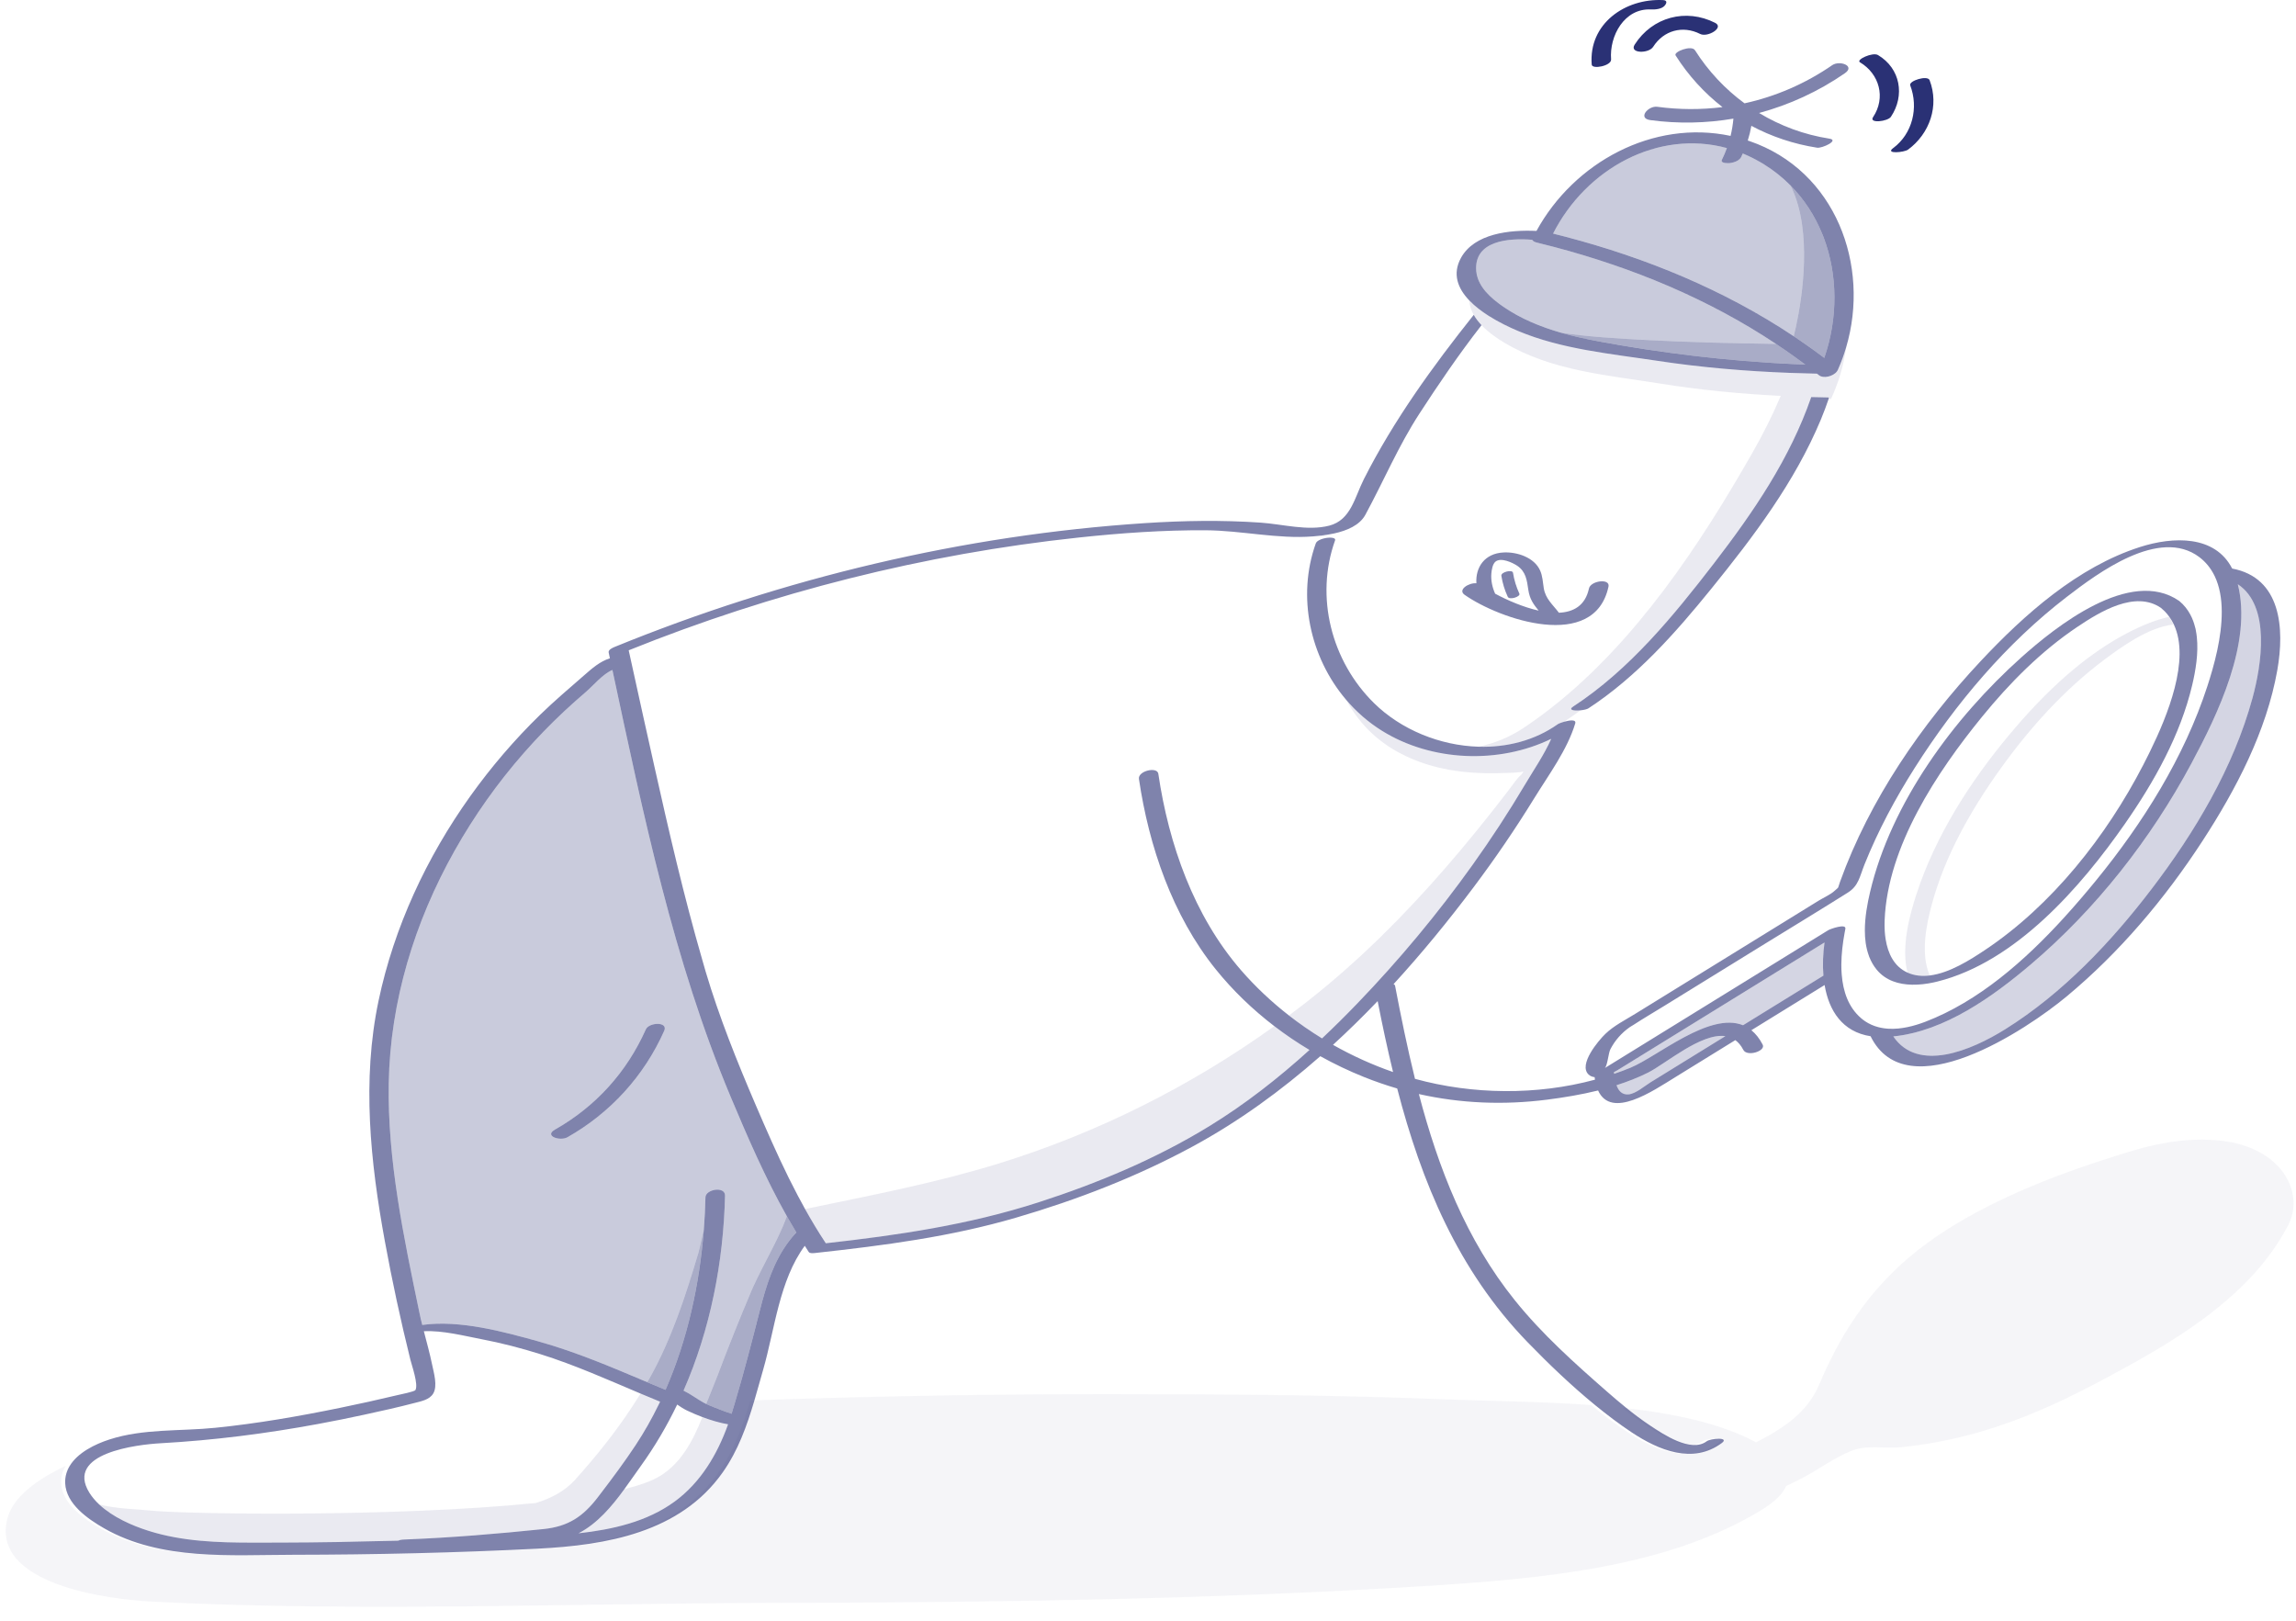 <svg xmlns="http://www.w3.org/2000/svg" width="340" height="240" viewBox="0 0 340 240">
    <g fill="none" fill-rule="evenodd">
        <path fill="#2a3175" fill-opacity=".05" d="M328.602 168.885c-6.687-.651-12.437 1.354-17.36 2.95-9.47 3.07-18.684 7.022-25.824 12.217-7.687 5.591-12.522 12.654-16 20.92-1.753 4.168-5.23 6.494-9.372 8.605-.004-.002-.006-.005-.01-.006-5.348-2.861-12.35-4.31-19.794-5.1 1.135.916 2.3 1.796 3.515 2.602 1.944 1.289 6.044 4.073 8.374 2.342.606-.45 3.462-.652 2.242.253-4.275 3.177-9.344 1.07-13.303-1.554-1.85-1.226-3.665-2.6-5.44-4.052-7.57-.547-15.33-.588-22.076-.86-16.358-.66-33.201-.746-49.337-.754-17.704-.009-35.413.308-53.103.933-1.105 3.74-2.408 7.402-4.692 10.637-6.292 8.918-17.207 10.775-27.405 11.29-11.982.606-24.108.891-36.108.906-9.318.01-19.685.898-28.095-3.926-2.4-1.375-5.632-3.606-5.756-6.677-.039-.96.22-1.803.666-2.546-4.108 1.936-7.767 4.535-8.615 7.753-2.612 9.911 15.232 12.033 21.374 12.348 15.55.795 31.228.849 46.911.7 15.352-.147 30.708-.486 45.953-.514 31.825-.056 63.667-.508 95.437-2.473 17.972-1.111 35.552-2.796 49.29-10.812 1.924-1.123 3.762-2.432 4.406-3.995.76-.366 1.515-.738 2.263-1.123 2.48-1.275 4.945-3.154 7.535-4.15 2.26-.869 4.82-.249 7.243-.495 13.781-1.402 24.167-6.799 34-12.236 2.221-1.229 4.404-2.505 6.507-3.852 7.068-4.53 13.223-9.853 16.81-16.783 2.508-4.846-.939-11.643-10.236-12.548"/>
        <path fill="#2a3175" fill-opacity=".1" d="M37.44 228.435c5.54 0 11.085-.021 16.623-.183 1.627-.047 3.263-.079 4.902-.106.197-.09.42-.15.668-.16.203-.007.405-.021.608-.03 6.753-.269 13.518-.833 20.24-1.53 3.678-.381 5.853-1.84 8.067-4.73.107-.138.212-.28.32-.42 1.815-2.375 3.614-4.788 5.262-7.28 1.273-1.925 2.41-3.945 3.428-6.033l.194-.398c-.97-.394-1.936-.797-2.897-1.203-.369.6-.744 1.197-1.13 1.787-2.55 3.895-5.47 7.547-8.588 11.002-1.499 1.662-3.53 2.727-5.786 3.414-21.289 2.155-52.514 1.645-57.226 1.107-1.536-.175-4.812-.22-7.435-.887 2.005 1.884 4.905 3.147 7.333 3.912 4.972 1.568 10.243 1.74 15.417 1.738M92.457 220.517c-1.902 2.609-3.997 5.09-6.79 6.538 4.99-.557 10.11-1.684 14.234-4.7 3.863-2.826 6.331-7 7.914-11.441-1.207-.203-2.538-.597-3.802-1.072-1.401 3.546-3.176 6.854-6.326 8.756-1.202.726-2.992 1.362-5.23 1.919M153.777 178.042c8.768-2.827 17.4-6.444 25.27-11.261 5.318-3.256 10.243-7.112 14.865-11.303-1.8-1.076-3.54-2.25-5.205-3.525-12.415 8.912-26.253 15.846-40.858 20.354-9.378 2.895-19.034 4.732-28.632 6.73.963 1.729 1.982 3.423 3.072 5.066 10.741-1.199 21.14-2.723 31.488-6.06"/>
        <path fill="#2a3175" d="M196.925 79.578v.001z"/>
        <path fill="#2a3175" fill-opacity=".1" d="M201.062 148.525c6.151-6.393 11.849-13.239 17.006-20.458 2.745-3.843 5.333-7.799 7.745-11.86 1.278-2.153 2.847-4.433 3.899-6.8-7.775 3.777-17.727 3.364-25.051-1.185-2.035-1.265-3.828-2.838-5.349-4.63 1.05 1.907 2.375 3.664 3.988 5.133 2.9 2.644 6.619 4.292 10.461 5.1 1.395.293 2.81.48 4.232.581 1.47.105 2.947.121 4.42.07.22-.008 3.168-.044 3.176-.268-.011.291-.6.76-.785.976-.58.679-1.078 1.415-1.622 2.12-.724.942-1.453 1.879-2.19 2.812-1.47 1.861-2.963 3.704-4.486 5.523-1.52 1.816-3.072 3.608-4.656 5.37-1.582 1.76-3.199 3.49-4.853 5.183-1.655 1.695-3.349 3.354-5.082 4.968-1.74 1.62-3.52 3.195-5.344 4.72-1.09.911-2.195 1.805-3.316 2.678-.787.614-1.583 1.217-2.382 1.815 1.566 1.221 3.204 2.352 4.9 3.391 1.808-1.704 3.57-3.454 5.289-5.24"/>
        <path fill="#2a3175" d="M195.608 79.314l-.03.004c.448.085.898.167 1.344.26-.437-.091-.875-.18-1.314-.264"/>
        <path fill="#2a3175" fill-opacity=".1" d="M285.762 144.451c-1.382-3.174-.525-7.448.312-10.54 1.954-7.22 5.784-13.948 10.109-19.993 4.347-6.074 9.466-11.775 15.467-16.257 2.472-1.846 6.467-4.76 10.16-5.18-.165-.398-.364-.779-.602-1.138-2.02.448-3.996 1.284-5.675 2.13-7.04 3.55-12.993 9.348-18 15.344-5.797 6.94-10.91 14.937-13.734 23.579-1.058 3.24-2.287 7.908-1.328 11.628 1.037.47 2.155.565 3.29.427M219.363 48.12l.027.03c1.025 1.079 2.308 1.962 3.381 2.6 7.004 4.169 15.228 4.793 23.092 6.054 5.887.944 11.858 1.52 17.837 1.82-1.24 2.931-2.681 5.776-4.26 8.54-7.72 13.525-17.207 27.872-29.712 37.651-1.35 1.056-2.733 2.06-4.156 3.003-1.995 1.323-4.248 2.258-6.592 2.749l-.03.006c4.172.123 8.325-.913 11.764-3.356.063-.045.257-.129.511-.216.126-.044.266-.088.413-.13.675-.453 1.34-.92 1.997-1.39.138-.1.277-.198.416-.296-.936.096-1.903-.028-1.074-.57 8.294-5.418 14.835-13.398 20.816-21.17 5.877-7.635 11.267-15.532 14.422-24.647.84.023 1.678.044 2.517.057l.095.075.01.008c.09.07.18.138.27.21 1.179-2.514 1.923-5.112 2.274-7.703-.326 1.1-.72 2.185-1.19 3.246-.02.043-.037.089-.057.132-.029.067-.08.126-.126.188-.517.7-1.97 1.092-2.64.553-.039-.03-.078-.058-.116-.09-.062-.048-.125-.094-.186-.143-1.34-.026-2.679-.067-4.017-.117-6.574-.248-13.128-.8-19.639-1.788-6.907-1.05-14.118-1.696-20.618-4.422-1.215-.51-2.808-1.262-4.32-2.22l-.058-.038h-.002c-.499-.319-.987-.659-1.45-1.02-.501-.392-.971-.808-1.391-1.249.04.761.282 1.48.664 2.149.303.53.691 1.03 1.128 1.493"/>
        <path fill="#2a3175" fill-opacity=".4" d="M116.52 180.102c-.045.127-.093.254-.141.381-.13.343-.269.686-.414 1.03-.291.687-.61 1.376-.944 2.065-.167.344-.338.688-.512 1.032-.135.269-.271.537-.41.805-.13.255-.261.51-.393.764-.544 1.051-1.086 2.095-1.587 3.126-.204.422-.403.842-.59 1.259-.1.223-.2.445-.293.667-.88 2.079-1.738 4.167-2.576 6.263-.837 2.098-1.654 4.203-2.448 6.315-.388 1.033-1.07 2.628-1.547 3.866l-.086.226c.047.023.095.044.142.065.14.066.282.13.43.189 1.027.402 2.098.85 3.183 1.196.193-.613.372-1.231.556-1.847 1.335-4.466 2.487-8.994 3.642-13.505.943-3.683 2.023-7.18 4.29-10.185.305-.405.632-.802.983-1.19.037-.038.08-.074.126-.11-.272-.446-.53-.903-.793-1.357-.205-.351-.418-.7-.618-1.055M104.036 182.887l-.091.398-.109.48-.08.356-.119.522c-.092.4-.166.71-.216.88-1.905 6.393-3.956 12.725-7.23 18.569-.11.197-.228.39-.342.585.9.38 1.8.757 2.704 1.132 3.258-7.443 5.04-15.653 5.67-23.717l-.093.394-.094.4M263 50.926c-7.142-.114-12.517-.235-18.663-.552-4.955-.254-9.388-.525-13.192-1.112 1.844.53 3.724.939 5.585 1.285 9.506 1.767 19.129 2.91 28.783 3.363.61.028 1.217.061 1.827.085-.49-.369-.984-.726-1.479-1.084-.942-.68-1.895-1.343-2.86-1.985M270.015 35.058c-.064-.168-.136-.334-.204-.5-1.077-2.623-2.63-5.042-4.675-7.106.358.708.66 1.455.91 2.232.087.265.167.534.242.805 1.934 7.056.142 16.111-.667 19.298.343.229.686.458 1.026.691 1.104.757 2.195 1.537 3.268 2.345.078.058.154.12.231.178 2.03-5.846 2.024-12.325-.131-17.943"/>
        <path fill="#2a3175" fill-opacity=".25" d="M98.357 152.65c-2.98 6.682-7.956 12.143-14.32 15.752-1.095.622-3.534-.179-1.855-1.132 6.04-3.425 10.632-8.505 13.459-14.845.465-1.044 3.346-1.188 2.716.225m-7.671-53.441c-1.468.63-2.82 2.303-3.953 3.278-1.088.937-2.165 1.883-3.212 2.865-2.074 1.944-4.053 3.989-5.93 6.126-3.915 4.46-7.362 9.327-10.272 14.5-5.928 10.537-9.546 22.312-9.753 34.438-.195 11.445 2.222 22.784 4.535 33.932.13.621.276 1.237.428 1.852 5.561-.785 12.194 1.033 17.34 2.478 5.526 1.553 10.734 3.783 15.98 5.999.113-.196.232-.388.342-.585 3.274-5.844 5.325-12.175 7.23-18.57.05-.17.124-.478.216-.879l.119-.522.08-.357.109-.48.092-.397.092-.4.094-.394c.126-1.606.206-3.208.243-4.795.028-1.212 2.931-1.679 2.898-.252-.229 9.847-2.171 19.826-6.143 28.88 1.068.514 1.95 1.212 2.963 1.768.13.072.26.141.396.207l.086-.226c.476-1.238 1.158-2.833 1.546-3.866.795-2.112 1.61-4.217 2.448-6.315.837-2.096 1.696-4.184 2.576-6.263.094-.222.192-.444.293-.667.187-.417.385-.837.59-1.26.5-1.03 1.043-2.074 1.587-3.124l.394-.765.41-.805c.694-1.375 1.348-2.756 1.869-4.127l.141-.381c-3.194-5.67-5.814-11.71-8.316-17.67-8.487-20.223-12.94-41.834-17.518-63.223M230.037 36.544l-.17-.044-.066-.016c-.505-.132-1.011-.26-1.518-.385-.27-.068-.537-.14-.807-.205-.23-.056-.366-.133-.442-.22-.072-.043-.113-.099-.126-.166-3.426-.276-8.672.075-8.298 4.634.029.357.107.7.217 1.03.33.993.985 1.864 1.761 2.618.41.398.852.765 1.296 1.1l.09.066c.185.138.37.272.553.4 2.606 1.815 5.563 3.027 8.618 3.906 3.805.587 8.237.858 13.192 1.112 6.146.317 11.52.438 18.664.552-9.98-6.64-21.167-11.263-32.771-14.333l-.193-.05"/>
        <path fill="#2a3175" fill-opacity=".25" d="M266.288 30.49c-.075-.273-.155-.54-.24-.806-.252-.777-.555-1.524-.912-2.232-1.145-1.155-2.44-2.2-3.894-3.104-.045-.027-.087-.057-.132-.085-.148-.09-.298-.17-.448-.256l-.028-.016c-.843-.487-1.696-.908-2.557-1.262-.078.174-.155.348-.24.52-.085.174-.221.314-.381.433l-.012.007c-.034.026-.067.053-.104.076-.35.217-.794.333-1.154.381-.204.027-1.266.068-1.237-.35v-.013l.006-.031c.005-.026.014-.054.029-.084.28-.573.525-1.154.74-1.742-10.17-2.776-20.82 2.996-25.739 12.662l.097.025c.42.104.839.21 1.257.319l.177.044.08.02c.061.017.122.031.184.047 11.993 3.143 23.543 7.882 33.841 14.744.809-3.187 2.601-12.242.667-19.298"/>
        <path fill="#2a3175" d="M239.556 158.456c-.084.057-.185.117-.325.185l-.231.111.027.26c.817-.279 1.627-.575 2.42-.902 4.01-1.654 11.683-8.313 16.67-6.293 3.967-2.447 7.935-4.895 11.902-7.344-.134-1.605-.062-3.284.163-4.914l-30.626 18.897" opacity=".2"/>
        <path fill="#2a3175" d="M244.039 158.84c-1.481.744-3.05 1.347-4.66 1.86.294.816.81 1.44 1.773 1.357 1.076-.093 2.367-1.23 3.283-1.797 3.206-1.983 6.414-3.958 9.622-5.937l1.443-.891c-3.588-.504-8.836 4.092-11.461 5.409" opacity=".2"/>
        <path fill="#2a3175" fill-opacity=".2" d="M331.384 86.515c2.184 8.658-2.987 19.29-6.879 26.555-5.976 11.154-14.106 21.537-23.767 29.736-5.613 4.763-12.747 9.906-20.367 10.668 3.648 5.377 11.506 2.107 16.586-1.07 8.493-5.312 15.633-12.858 21.674-20.776 6.406-8.396 12.105-17.948 14.914-28.208 1.367-4.992 2.725-13.676-2.16-16.905"/>
        <path fill="#2a3175" d="M95.64 152.425c-2.825 6.34-7.418 11.42-13.458 14.845-1.68.953.76 1.754 1.856 1.132 6.363-3.609 11.34-9.07 14.319-15.752.63-1.413-2.25-1.269-2.716-.225" opacity=".6"/>
        <path fill="#2a3175" fill-opacity=".6" d="M234.051 105.185c.483-.05.959-.156 1.174-.297 7.08-4.625 12.867-11.134 18.15-17.656 6.295-7.769 12.397-15.83 16.27-25.117.415-.994.814-2.061 1.193-3.177l-.011-.008-.095-.075c-.839-.013-1.678-.034-2.517-.057-3.155 9.115-8.545 17.012-14.421 24.646-5.983 7.773-12.523 15.753-20.818 21.172-.828.54.14.665 1.075.569M220.845 84.927c.043-.52.178-1.419.625-1.77.803-.632 2.465.131 3.193.613 1.3.86 1.452 2.165 1.66 3.592.197 1.366.797 2.17 1.528 3.061-2.26-.505-4.615-1.525-6.445-2.509-.417-.926-.645-1.98-.561-2.987m-3.958 3.155c5.183 3.645 19.226 8.457 21.304-1.212.274-1.278-2.644-.878-2.892.276-.542 2.523-2.277 3.493-4.448 3.59-.922-1.224-1.986-2.052-2.244-3.636-.142-.877-.169-1.79-.536-2.614-.865-1.94-3.393-2.77-5.384-2.68-2.87.13-4.205 2.227-4.057 4.566-1.101-.108-2.82.952-1.743 1.71"/>
        <path fill="#2a3175" fill-opacity=".6" d="M224.995 87.908c-.46-.992-.773-2.02-.946-3.1-.08-.505-1.813-.113-1.721.46.172 1.08.486 2.11.945 3.102.248.535 1.928-.017 1.722-.462"/>
        <path fill="#2a3175" fill-opacity=".6" d="M241.448 158.11c-.794.327-1.604.623-2.42.904l-.029-.262.233-.111c.14-.068.24-.128.324-.185l30.626-18.897c-.225 1.63-.297 3.309-.163 4.914l-11.902 7.344c-4.987-2.02-12.66 4.639-16.67 6.293m12.61-3.787c-3.208 1.978-6.417 3.954-9.622 5.936-.916.567-2.207 1.704-3.283 1.798-.964.083-1.478-.542-1.772-1.357 1.609-.513 3.178-1.116 4.659-1.86 2.625-1.315 7.873-5.913 11.461-5.408l-1.443.89m22.133-3.098c-.194-.13-.384-.272-.568-.43-1.916-1.633-2.698-4-2.894-6.494-.02-.24-.035-.48-.044-.722-.009-.247-.013-.494-.011-.742.008-1.6.213-3.203.477-4.657.039-.214.077-.428.119-.635.167-.846-2.252.025-2.52.19l-33.086 20.415c.403-.432.504-2.188.812-2.782.667-1.287 1.648-2.405 2.83-3.238.196-.14.414-.25.616-.381 1.47-.96 2.995-1.847 4.489-2.77l15.034-9.276c4.06-2.505 8.144-4.974 12.18-7.517 1.625-1.022 1.748-2.352 2.496-4.216 2.004-4.987 4.558-9.752 7.437-14.286 6.026-9.492 13.535-18.404 22.48-25.28 4.596-3.533 13.733-10.375 19.649-5.905.951.718 1.655 1.605 2.168 2.604.028.054.058.108.084.164l.018.033c1.5 3.118 1.179 7.285.383 11.007-.423 1.974-.978 3.822-1.466 5.32-3.423 10.516-9.54 20.26-16.503 28.779-1.483 1.814-3.058 3.658-4.712 5.475-5.817 6.388-12.682 12.415-20.55 15.425-1.68.643-3.568 1.119-5.377 1.034-.544-.026-1.08-.106-1.602-.244-.677-.179-1.33-.459-1.94-.87m57.356-47.805c-2.81 10.26-8.508 19.812-14.914 28.208-6.04 7.918-13.181 15.464-21.674 20.776-5.08 3.177-12.938 6.447-16.586 1.07 7.62-.762 14.754-5.905 20.367-10.668 9.66-8.199 17.791-18.582 23.767-29.736 3.892-7.264 9.063-17.898 6.88-26.555 4.885 3.229 3.527 11.913 2.16 16.905m-136.149 51.302c2.275-2.082 4.479-4.246 6.613-6.477.69 3.525 1.435 7.035 2.28 10.504-3.07-1.067-6.052-2.42-8.893-4.027M85.668 227.055c2.792-1.447 4.887-3.93 6.789-6.538.837-1.149 1.637-2.321 2.443-3.44 2.066-2.869 3.854-5.915 5.38-9.088.466.318.934.632 1.45.88.698.336 1.477.67 2.283.973 1.264.475 2.595.868 3.802 1.072-1.583 4.44-4.051 8.615-7.914 11.44-4.124 3.017-9.243 4.144-14.233 4.701m-72.43-6.007c-3.642-5.869 7.044-7.134 10.549-7.33 7.895-.44 15.646-1.432 23.377-2.865 2.242-.416 4.484-.863 6.726-1.352 2.511-.547 5.03-1.097 7.516-1.751.962-.253 2.194-.464 2.75-1.4.673-1.13.082-3.073-.156-4.232-.346-1.677-.804-3.327-1.233-4.985 2.767-.155 6.102.715 8.552 1.18 2.954.56 5.87 1.323 8.738 2.223 5.09 1.598 9.91 3.761 14.797 5.826.963.406 1.927.81 2.897 1.203-.063.133-.128.266-.193.398-1.017 2.088-2.155 4.107-3.428 6.033-1.648 2.492-3.447 4.905-5.263 7.28-.106.14-.213.282-.32.42-2.213 2.89-4.387 4.349-8.067 4.73-6.72.697-13.485 1.261-20.24 1.531-.201.008-.404.022-.607.03-.249.009-.471.07-.668.159-1.639.027-3.275.06-4.902.107-5.538.16-11.083.181-16.624.182-5.173.001-10.444-.17-15.416-1.738-2.428-.765-5.327-2.028-7.334-3.913-.563-.529-1.06-1.105-1.452-1.736m104.568-38.423c-.352.387-.678.784-.983 1.19-2.267 3.003-3.348 6.501-4.29 10.184-1.154 4.51-2.307 9.04-3.642 13.505-.185.616-.363 1.234-.555 1.848-1.085-.347-2.158-.795-3.184-1.198-.148-.057-.29-.122-.43-.188-.047-.021-.095-.042-.141-.065-.135-.066-.266-.136-.396-.206-1.014-.557-1.895-1.255-2.963-1.769 3.972-9.054 5.914-19.034 6.143-28.88.033-1.426-2.87-.96-2.898.253-.037 1.587-.117 3.187-.243 4.793-.63 8.064-2.412 16.274-5.67 23.717-.903-.375-1.805-.752-2.704-1.132-5.246-2.216-10.454-4.446-15.98-5.999-5.146-1.445-11.779-3.263-17.34-2.478-.153-.615-.299-1.231-.428-1.852-2.313-11.148-4.73-22.487-4.535-33.932.208-12.126 3.825-23.902 9.752-34.438 2.91-5.173 6.358-10.04 10.274-14.5 1.876-2.137 3.855-4.182 5.93-6.126 1.047-.982 2.123-1.928 3.211-2.865 1.134-.975 2.485-2.648 3.953-3.279 4.577 21.39 9.031 43.001 17.518 63.223 2.502 5.962 5.122 12 8.316 17.67.2.356.412.704.617 1.057.264.453.522.91.793 1.357-.044.035-.089.07-.125.11m212.74-98.435c-2.544-4.96-8.717-4.769-13.656-3.185-9.209 2.953-17.1 9.974-23.583 16.894-8.773 9.366-16.447 20.53-20.818 32.657-.406 1.13-.075.685-.815 1.358-.64.583-1.62 1-2.357 1.454l-7.89 4.869-19.274 11.892c-1.477.912-3.157 1.75-4.418 2.965-1.035.995-4.04 4.549-2.495 6.019.248.237.558.356.9.395.016.125.029.255.048.373-8.628 2.336-18.15 2.213-26.652-.125-1.13-4.576-2.07-9.2-2.948-13.783-.021-.11-.105-.188-.224-.243 4.202-4.587 8.137-9.405 11.82-14.306 3.199-4.258 6.205-8.66 8.997-13.197 2.137-3.471 4.904-7.186 6.082-11.091.191-.635-.814-.494-1.624-.265-.147.042-.287.086-.413.13-.254.087-.449.171-.512.216-3.438 2.443-7.59 3.48-11.762 3.356-5.728-.169-11.492-2.527-15.494-6.469-6.3-6.206-8.75-15.718-5.758-24.082.05-.138-.007-.238-.134-.305-.108-.058-.272-.09-.463-.1-.065-.004-.134-.005-.206-.004h-.003c-.782.019-1.862.34-2.043.844-2.824 7.892-.859 16.86 4.462 23.134 1.521 1.793 3.314 3.366 5.349 4.63 7.324 4.55 17.275 4.963 25.05 1.186-1.05 2.367-2.62 4.647-3.898 6.8-2.412 4.062-5 8.017-7.746 11.86-5.156 7.22-10.854 14.065-17.006 20.458-1.717 1.785-3.48 3.535-5.289 5.24-1.695-1.04-3.332-2.171-4.9-3.392-2.572-2.005-4.958-4.243-7.09-6.698-6.996-8.06-10.712-18.655-12.254-29.097-.163-1.1-3.045-.418-2.87.768 1.476 9.985 4.958 20.208 11.347 28.156 2.537 3.156 5.478 5.983 8.702 8.451 1.664 1.274 3.405 2.45 5.205 3.525-4.622 4.191-9.546 8.047-14.864 11.303-7.87 4.818-16.503 8.434-25.272 11.262-10.348 3.337-20.746 4.86-31.488 6.06-1.09-1.643-2.108-3.337-3.07-5.066-.734-1.315-1.432-2.65-2.107-3.999-.058-.115-.118-.23-.175-.346-.053-.107-.109-.211-.162-.318-1.74-3.53-3.32-7.143-4.857-10.723-2.774-6.463-5.417-13.037-7.424-19.785-.18-.605-.348-1.216-.523-1.823-2.715-9.384-4.917-18.935-7.05-28.478l-1.574-7.058c-.14-.628-.275-1.257-.415-1.885-.618-2.773-1.233-5.547-1.831-8.324 21.31-8.584 43.766-14.256 66.615-16.697 6.269-.67 12.575-1.118 18.882-1.077 5.233.033 10.655 1.324 15.852.904.354-.028.735-.064 1.128-.11l.031-.004c.63-.074 1.295-.176 1.958-.322 1.909-.421 3.781-1.21 4.627-2.771 2.719-5.014 4.867-10.15 8.001-14.975 2.75-4.234 5.804-8.744 9.196-13.096l-.027-.03c-.437-.464-.825-.963-1.128-1.494-6.066 7.61-11.868 15.632-16.27 24.33-1.357 2.682-1.918 6.051-5.114 6.878-3.213.832-6.919-.22-10.174-.443-5.706-.394-11.439-.3-17.144.074-26.897 1.76-53.555 8.15-78.495 18.323-.28.114-.996.415-.905.839l.183.852c-1.503.477-2.643 1.497-3.84 2.542-2.184 1.905-4.393 3.778-6.47 5.8-3.812 3.712-7.288 7.769-10.38 12.098-6.455 9.038-11.276 19.377-13.568 30.27-2.483 11.797-1.215 23.877.934 35.619 1.079 5.893 2.337 11.72 3.777 17.53.219.882 1.207 3.66.752 4.498-.13.238-2.185.639-2.766.778-2.8.667-5.61 1.29-8.43 1.866-6.095 1.25-12.25 2.32-18.443 2.948-5.217.53-10.648.098-15.698 1.737-2.086.677-4.669 1.925-5.866 3.918-.445.743-.704 1.586-.666 2.545.124 3.072 3.357 5.303 5.756 6.678 8.41 4.824 18.777 3.935 28.095 3.925 12-.014 24.126-.3 36.108-.905 10.198-.515 21.114-2.372 27.406-11.29 2.284-3.236 3.586-6.897 4.692-10.637.457-1.546.88-3.105 1.325-4.654 1.698-5.921 2.373-13.169 6.14-18.269.197.305.383.615.585.917.182.272.865.16 1.11.134 10.068-1.105 19.854-2.372 29.609-5.22 9.032-2.638 17.926-6.076 26.204-10.571 6.768-3.674 13.023-8.226 18.831-13.332 2.098 1.163 4.264 2.195 6.478 3.083 1.62.65 3.258 1.215 4.91 1.698 3.598 13.854 9.01 26.952 19.326 37.587 3.077 3.173 6.45 6.41 9.996 9.308 1.776 1.452 3.591 2.825 5.441 4.052 3.959 2.623 9.028 4.73 13.304 1.554 1.219-.905-1.638-.703-2.243-.253-2.329 1.73-6.43-1.054-8.374-2.342-1.215-.807-2.38-1.686-3.515-2.602-.95-.766-1.879-1.556-2.795-2.359-4.853-4.248-9.654-8.53-13.71-13.572-7.206-8.954-11.333-19.565-14.22-30.549 6.197 1.391 12.572 1.648 18.982.83 2.486-.317 5.049-.74 7.557-1.36 1.954 4.304 8.084.093 11.439-1.976l8.883-5.481c.45.33.85.796 1.182 1.44.555 1.073 3.359.179 2.87-.77-.482-.934-1.049-1.628-1.676-2.137l10.845-6.69c.64 3.8 2.63 6.934 6.808 7.581 5.357 10.895 23.121-.977 29.028-5.888 7.87-6.54 14.583-14.506 20.149-23.07 4.957-7.627 9.452-16.208 11.053-25.252 1.098-6.205.553-13.683-6.686-15.046"/>
        <path fill="#2a3175" fill-opacity=".6" d="M279.084 136.273c.423-10.932 7.761-21.954 14.406-30.108 4.093-5.024 8.754-9.736 14.157-13.353 3.266-2.188 8.533-5.448 12.374-2.782.196.162.381.331.554.507.247.251.462.521.663.8.26.357.483.734.67 1.131 2.467 5.218-.957 13.56-3.496 18.749-.11.23-.227.454-.338.683-.256.512-.5.99-.72 1.418-5.43 10.505-13.513 20.772-23.437 27.378-2.147 1.43-5.214 3.397-8.155 3.755-1.136.138-2.254.043-3.291-.427l-.017-.006c-1.99-.908-2.884-2.852-3.216-4.904l-.01-.053c-.023-.141-.04-.283-.057-.425-.006-.05-.014-.101-.019-.152-.01-.098-.017-.194-.026-.292-.008-.096-.017-.19-.024-.286-.002-.032-.002-.063-.005-.095-.03-.523-.032-1.041-.013-1.538m4.074 9.544c1.063.02 2.143-.115 3.158-.333.198-.042.395-.089.588-.137 11.612-2.907 21.229-13.986 27.756-23.347 4.33-6.21 8.222-13.147 9.974-20.57.503-2.13.934-4.695.683-7.071-.035-.338-.084-.672-.15-1-.01-.062-.018-.124-.03-.184-.02-.093-.05-.183-.073-.275-.163-.658-.392-1.29-.707-1.879-.404-.756-.939-1.445-1.648-2.03-7.27-5.047-18.38 3.875-23.422 8.39-9.964 8.923-19.236 21.48-22.357 34.697-.404 1.71-.775 3.717-.777 5.684-.004 1.284.155 2.549.573 3.704.026.072.046.147.074.218.008.019.017.037.024.056.267.668.623 1.296 1.091 1.862 1.33 1.607 3.256 2.181 5.243 2.215M226.908 35.508c.013.067.054.123.126.165.076.088.212.165.442.22.27.066.537.139.806.206.508.126 1.015.253 1.52.385l.064.016c.057.015.114.028.17.044.065.016.13.031.194.049 11.605 3.07 22.791 7.694 32.77 14.333.966.642 1.92 1.305 2.862 1.986.494.357.99.714 1.478 1.082-.61-.022-1.218-.056-1.826-.084-9.655-.454-19.278-1.595-28.784-3.363-1.861-.346-3.741-.755-5.585-1.285-3.055-.879-6.011-2.09-8.617-3.906-.184-.128-.369-.262-.555-.4-.029-.022-.059-.043-.088-.066-.445-.335-.887-.701-1.297-1.1-.776-.754-1.43-1.624-1.761-2.617-.11-.33-.188-.673-.218-1.032-.373-4.557 4.872-4.91 8.3-4.633m28.815-13.582c-.215.588-.459 1.17-.74 1.742-.015.03-.024.057-.03.084-.003.01-.004.021-.005.032v.012c-.03.418 1.034.377 1.236.35.362-.048.805-.163 1.155-.381.037-.023.07-.05.104-.075l.012-.009c.16-.118.296-.258.381-.432.084-.172.162-.346.24-.52.861.353 1.715.775 2.557 1.261l.029.017c.148.086.299.165.447.256.045.028.087.058.132.086 1.453.903 2.75 1.948 3.894 3.103 2.044 2.064 3.598 4.483 4.675 7.106.068.167.14.331.204.5 2.156 5.618 2.16 12.098.13 17.943-.076-.058-.152-.12-.23-.178-1.073-.809-2.164-1.587-3.268-2.344-.34-.234-.683-.463-1.026-.691-10.298-6.863-21.848-11.602-33.841-14.745l-.184-.046-.08-.02-.177-.045c-.419-.109-.837-.215-1.258-.32-.032-.007-.064-.016-.095-.024 4.918-9.666 15.568-15.438 25.738-12.662m-36.761 23.8c.462.361.95.701 1.448 1.02h.002l.058.038c1.514.958 3.106 1.71 4.32 2.22 6.501 2.726 13.712 3.373 20.62 4.422 6.51.988 13.064 1.54 19.638 1.788 1.338.05 2.677.09 4.017.117.061.049.124.095.186.144l.116.09c.67.538 2.123.147 2.64-.554.046-.062.097-.121.126-.188.02-.043.037-.089.056-.132.47-1.061.865-2.146 1.191-3.246 3.597-12.14-1.545-26.177-14.303-30.554-.087-.03-.174-.053-.262-.082.226-.712.402-1.438.533-2.176 2.991 1.594 6.268 2.698 9.74 3.237.745.116 3.33-1.106 1.815-1.342-3.732-.579-7.256-1.89-10.412-3.798 4.494-1.213 8.79-3.185 12.699-5.883 1.6-1.104-.773-1.955-1.873-1.196-3.989 2.752-8.384 4.64-12.981 5.647-2.883-2.118-5.38-4.775-7.34-7.864-.513-.81-3.206.24-2.87.769 1.899 2.993 4.253 5.559 6.946 7.656-3.171.397-6.412.39-9.663-.049-1.338-.18-2.953 1.713-1.024 1.973 4.134.558 8.277.466 12.306-.22-.079.872-.219 1.724-.422 2.558-11.47-2.438-23.167 3.89-28.742 14.072-3.976-.184-9.18.378-11.169 3.969-1.334 2.409-.475 4.549 1.212 6.315.42.44.89.857 1.392 1.25"/>
        <path fill="#2a3175" d="M275.42 9.217c2.901 1.724 3.87 5.263 1.948 8.13-.653.977 2.18.643 2.643-.049 2.109-3.148 1.415-7.17-1.91-9.146-.794-.471-3.303.695-2.68 1.065M242.067 6.608c-.844 1.325 2.074 1.365 2.741.319 1.548-2.426 4.375-3.205 6.956-1.9 1.098.554 3.616-.94 2.215-1.647-4.324-2.184-9.3-.866-11.912 3.228M238.576 8.795c-.274-3.473 1.964-7.587 5.888-7.395.61.03 1.59-.045 2.029-.543.31-.352.472-.809-.226-.843-5.612-.274-11.037 3.496-10.56 9.55.058.753 2.944.19 2.869-.769M280.326 21.947c-1.2.889 1.652.633 2.23.206 3.216-2.38 4.635-6.486 3.187-10.282-.298-.78-3.127.094-2.87.769 1.26 3.301.347 7.167-2.547 9.307"/>
    </g>
</svg>
